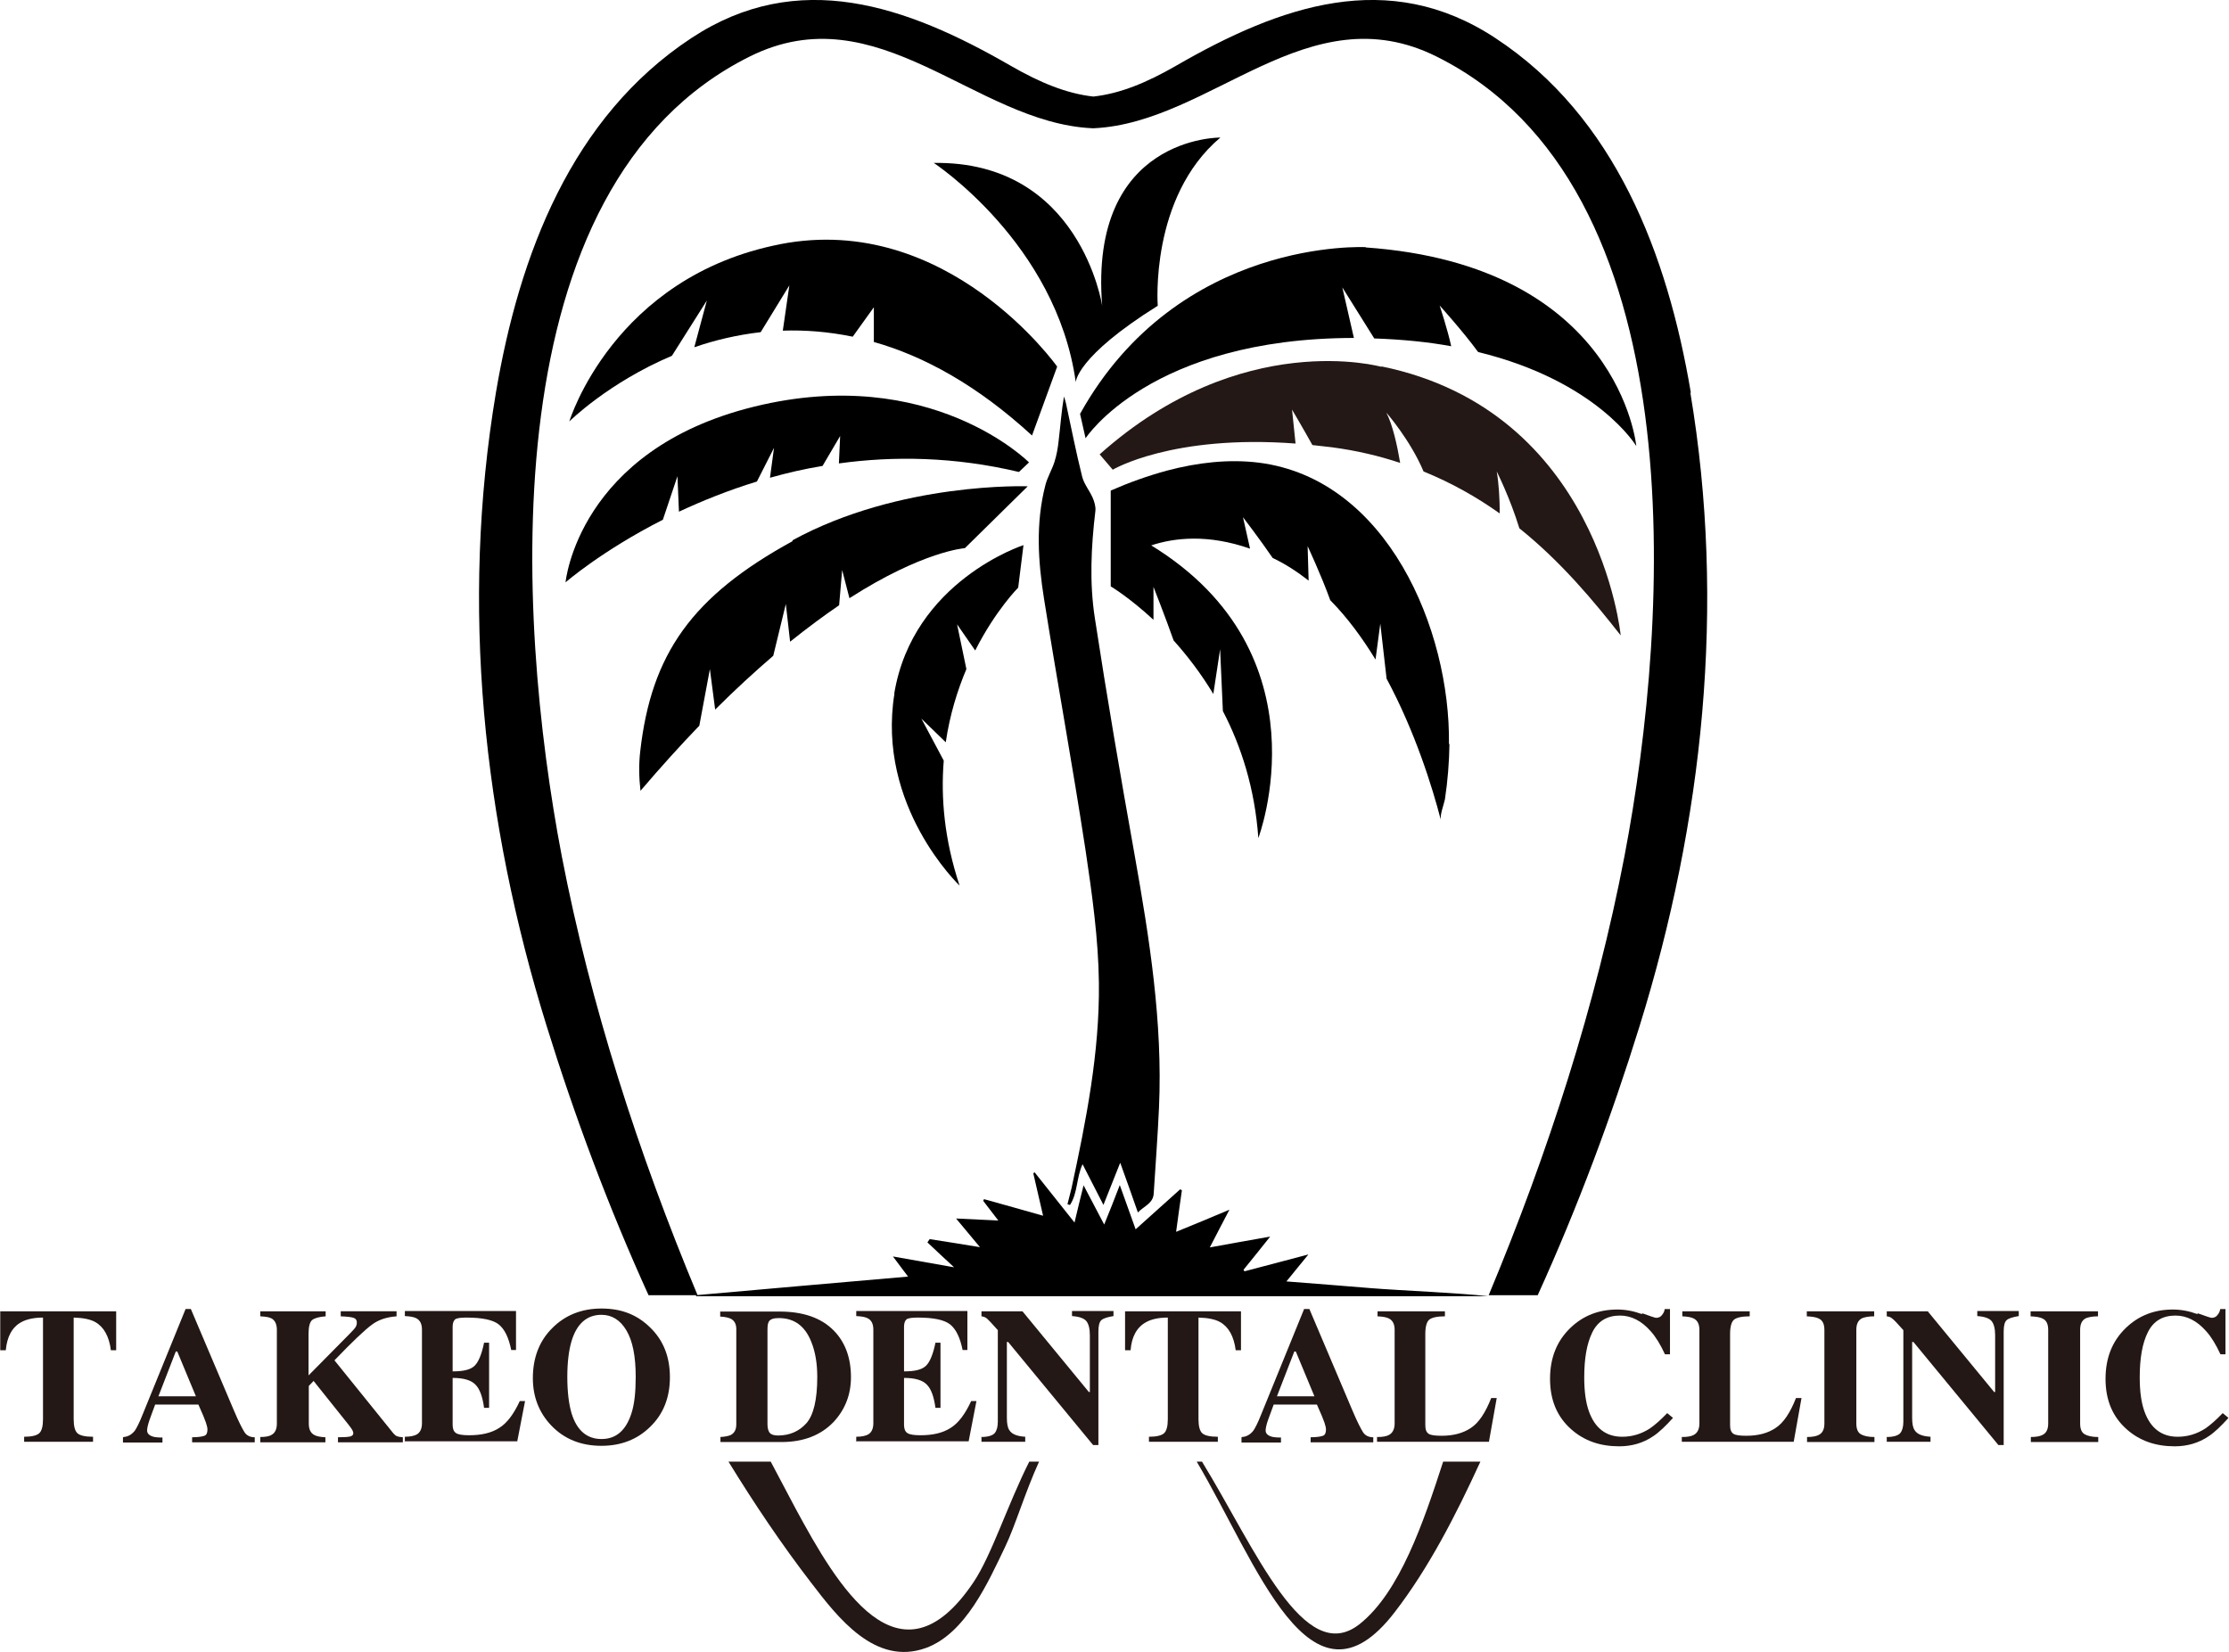 <svg xmlns="http://www.w3.org/2000/svg" version="1.1" xmlns:xlink="http://www.w3.org/1999/xlink" width="88.64" height="65.7"><svg id="SvgjsSvg1007" xmlns="http://www.w3.org/2000/svg" viewBox="0 0 88.64 65.7"><g id="SvgjsG1006"><path d="M44.54,46.26c-.23.57-.43,1.08-.66,1.66-.29-.57-.55-1.08-.83-1.62-.25.54-.19,1.15-.5,1.62-.03,0-.07-.02-.1-.03.05-.21.11-.42.16-.63.58-2.69,1.12-5.4,1.09-8.16-.02-1.76-.27-3.53-.53-5.28-.51-3.34-1.12-6.66-1.65-9.99-.24-1.5-.34-3.02.05-4.53.08-.32.26-.61.36-.92.09-.28.14-.57.17-.86.07-.58.11-1.16.21-1.75.03.09.06.18.08.27.21.97.4,1.94.64,2.9.07.3.29.56.42.85.07.16.13.36.11.53-.17,1.43-.24,2.86-.02,4.27.48,3.14,1.02,6.28,1.58,9.41.59,3.32,1.12,6.65.97,10.04-.05,1.14-.14,2.28-.21,3.42-.02.4-.38.5-.63.76-.23-.66-.45-1.28-.7-1.97Z"></path><path d="M51.13,50.96c1.18.09,2.29.18,3.39.27,1.1.09,3.54.19,4.65.32h-31.49s0-.03,0-.04c2.79-.25,5.57-.49,8.43-.74-.2-.27-.38-.5-.6-.8.84.15,1.6.28,2.43.43-.38-.35-.72-.67-1.06-.99l.09-.13c.64.1,1.28.2,2,.32-.33-.4-.61-.73-.95-1.14.59.03,1.09.05,1.68.08-.22-.29-.41-.53-.6-.78.01-.02.02-.05.03-.07.77.21,1.53.43,2.35.66-.14-.59-.26-1.14-.39-1.69.02-.01.04-.02.05-.04.52.65,1.03,1.3,1.59,2,.12-.51.23-.96.36-1.48.28.54.54,1.02.82,1.56.22-.54.41-1.02.62-1.57.22.62.42,1.17.63,1.76.61-.55,1.19-1.07,1.77-1.59.02.01.05.02.07.04-.08.53-.15,1.07-.23,1.65.71-.29,1.37-.56,2.12-.88-.28.53-.51.98-.78,1.5.81-.15,1.56-.28,2.4-.43-.38.48-.72.9-1.06,1.32.01.02.03.04.04.06.82-.22,1.64-.43,2.54-.67-.31.38-.57.7-.88,1.08Z"></path><path d="M0,52.15h4.62v1.55s-.21,0-.21,0c-.07-.55-.28-.93-.62-1.12-.19-.11-.48-.17-.86-.18v4.04c0,.28.05.47.15.56.1.09.3.14.62.14v.2H.96v-.2c.3,0,.5-.05.6-.14.1-.09.15-.28.15-.56v-4.04c-.37,0-.66.07-.86.18-.37.2-.57.58-.62,1.12h-.22v-1.55Z" style="fill:#231815;"></path><path d="M4.91,57.15c.18-.01.33-.1.45-.25.07-.1.18-.31.31-.64l1.71-4.2h.21l1.71,4.03c.19.45.34.74.43.88.09.13.23.19.4.19v.2h-2.49v-.2c.25,0,.41-.03.49-.06.08-.03.12-.11.12-.25,0-.06-.02-.15-.06-.27-.03-.07-.06-.16-.1-.26l-.2-.46h-1.72c-.11.31-.19.5-.22.6-.07.2-.1.34-.1.43,0,.11.07.19.22.24.09.03.22.04.39.04v.2h-1.57v-.2ZM7.79,55.53l-.74-1.78h-.06l-.69,1.78h1.5Z" style="fill:#231815;"></path><path d="M10.35,57.15c.21,0,.36-.03.44-.08.15-.08.22-.23.22-.46v-3.72c0-.22-.07-.37-.2-.45-.08-.05-.24-.08-.46-.09v-.2h2.6v.2c-.26.02-.44.07-.54.15-.09.08-.14.26-.14.55v1.65l1.65-1.67c.11-.11.19-.2.22-.25.03-.05.05-.11.05-.18,0-.1-.04-.16-.13-.19-.09-.03-.26-.05-.51-.06v-.2h2.22v.2c-.4.03-.73.14-.99.34-.26.19-.76.66-1.48,1.41l2.34,2.9c.05.06.1.1.15.12.05.02.12.03.23.04v.2h-2.58v-.2c.23,0,.39-.01.48-.03.08-.02.13-.06.13-.13,0-.03-.01-.07-.04-.13-.03-.05-.08-.12-.15-.21l-1.39-1.74-.19.2v1.5c0,.22.07.37.22.45.09.05.23.08.44.09v.2h-2.59v-.2Z" style="fill:#231815;"></path><path d="M16.1,57.34v-.2c.22,0,.38-.04.47-.09.14-.08.21-.23.21-.45v-3.72c0-.22-.07-.37-.22-.45-.09-.05-.24-.08-.46-.09v-.2h4.42v1.55h-.19c-.1-.49-.26-.83-.5-1.02-.23-.18-.66-.27-1.28-.27-.23,0-.38.02-.45.07-.06.05-.1.15-.1.29v1.78c.44,0,.73-.07.89-.24.15-.16.27-.46.36-.9h.2v2.59h-.2c-.06-.44-.17-.75-.34-.92-.17-.18-.47-.27-.91-.27v1.86c0,.16.04.27.13.33.08.06.26.09.52.09.49,0,.89-.09,1.2-.29.31-.19.58-.55.82-1.07h.21l-.31,1.6h-4.49Z" style="fill:#231815;"></path><path d="M25.85,52.79c.53.51.79,1.17.79,1.98s-.26,1.47-.79,1.98c-.51.5-1.16.75-1.93.75-.82,0-1.49-.27-2.01-.82-.48-.51-.72-1.14-.72-1.87,0-.8.25-1.47.76-1.98.51-.52,1.17-.79,1.97-.79s1.42.25,1.93.75ZM25.11,56.21c.12-.37.17-.85.17-1.45,0-.82-.12-1.43-.37-1.85-.24-.41-.58-.62-.99-.62-.58,0-.98.35-1.19,1.04-.11.37-.17.84-.17,1.43s.06,1.08.17,1.45c.21.68.61,1.02,1.19,1.02s.97-.34,1.19-1.02Z" style="fill:#231815;"></path><path d="M28.64,57.15c.19-.01.33-.04.42-.08.15-.08.22-.22.22-.42v-3.79c0-.2-.07-.33-.21-.41-.08-.04-.22-.08-.43-.09v-.2h2.35c.95,0,1.67.25,2.17.76.45.46.68,1.08.68,1.85,0,.69-.23,1.28-.68,1.77-.51.54-1.21.81-2.08.81h-2.43v-.2ZM30.61,56.98c.05.07.16.11.33.11.45,0,.83-.16,1.12-.48.29-.32.44-.94.44-1.85,0-.54-.08-1.01-.24-1.4-.25-.63-.68-.94-1.29-.94-.2,0-.33.04-.39.13-.04.06-.06.16-.06.32v3.78c0,.16.04.27.09.34Z" style="fill:#231815;"></path><path d="M34.05,57.34v-.2c.22,0,.38-.04.47-.09.14-.08.21-.23.21-.45v-3.72c0-.22-.07-.37-.22-.45-.09-.05-.24-.08-.46-.09v-.2h4.42v1.55h-.19c-.1-.49-.26-.83-.5-1.02-.23-.18-.66-.27-1.28-.27-.23,0-.38.02-.45.07-.06.05-.1.15-.1.29v1.78c.44,0,.73-.07.89-.24.15-.16.27-.46.36-.9h.2v2.59h-.2c-.06-.44-.17-.75-.34-.92-.17-.18-.47-.27-.91-.27v1.86c0,.16.04.27.13.33.08.06.26.09.52.09.49,0,.89-.09,1.2-.29.31-.19.58-.55.82-1.07h.21l-.31,1.6h-4.49Z" style="fill:#231815;"></path><path d="M39.01,57.15c.28,0,.47-.06.55-.16.08-.1.12-.25.12-.45v-3.64c-.23-.26-.38-.42-.43-.46-.06-.05-.13-.08-.22-.09v-.2h1.63l2.64,3.21h.04v-2.26c0-.26-.05-.45-.14-.56-.09-.11-.28-.18-.57-.2v-.2h1.65v.2c-.24.04-.4.09-.48.16-.08.07-.12.22-.12.45v4.52h-.21l-3.38-4.1h-.05v3.01c0,.24.03.4.1.5.1.16.31.24.63.26v.2h-1.74v-.2Z" style="fill:#231815;"></path><path d="M44.73,52.15h4.62v1.55s-.21,0-.21,0c-.07-.55-.28-.93-.62-1.12-.19-.11-.48-.17-.86-.18v4.04c0,.28.05.47.15.56.1.09.3.14.62.14v.2h-2.74v-.2c.3,0,.5-.05.6-.14.1-.09.15-.28.15-.56v-4.04c-.38,0-.66.07-.86.18-.37.2-.58.58-.62,1.12h-.22v-1.55Z" style="fill:#231815;"></path><path d="M49.39,57.15c.18-.01.33-.1.45-.25.07-.1.18-.31.31-.64l1.71-4.2h.21l1.71,4.03c.19.45.34.74.43.88.09.13.23.19.4.19v.2h-2.49v-.2c.25,0,.41-.03.49-.06.08-.03.12-.11.12-.25,0-.06-.02-.15-.06-.27-.03-.07-.06-.16-.1-.26l-.2-.46h-1.72c-.11.31-.18.5-.22.6-.07.2-.1.34-.1.43,0,.11.07.19.22.24.09.03.22.04.39.04v.2h-1.57v-.2ZM52.27,55.53l-.74-1.78h-.06l-.69,1.78h1.5Z" style="fill:#231815;"></path><path d="M54.78,57.15c.21,0,.36-.03.45-.08.15-.08.23-.23.23-.46v-3.72c0-.22-.07-.37-.22-.45-.09-.05-.24-.08-.46-.09v-.2h2.68v.2c-.31,0-.52.05-.62.13-.1.08-.16.27-.16.57v3.63c0,.17.04.28.13.34.09.06.26.08.52.08.46,0,.85-.1,1.16-.31.31-.2.58-.6.81-1.19h.22l-.31,1.74h-4.45v-.2Z" style="fill:#231815;"></path><path d="M65.31,52.23c.33.12.51.18.55.18.1,0,.18-.04.23-.11.06-.07.1-.15.11-.24h.21v1.8h-.2c-.18-.39-.37-.7-.57-.92-.36-.41-.77-.62-1.22-.62-.51,0-.88.22-1.1.67s-.32,1.04-.32,1.79c0,.55.06,1,.19,1.36.24.66.68,1,1.32,1,.39,0,.76-.11,1.1-.33.19-.13.42-.33.69-.61l.23.19c-.3.33-.56.58-.79.73-.4.27-.85.4-1.35.4-.76,0-1.39-.22-1.9-.67-.57-.5-.85-1.17-.85-2.01s.27-1.51.81-2.03c.51-.49,1.13-.73,1.87-.73.32,0,.64.06.97.18Z" style="fill:#231815;"></path><path d="M66.9,57.15c.21,0,.36-.03.45-.08.15-.08.23-.23.23-.46v-3.72c0-.22-.07-.37-.22-.45-.09-.05-.24-.08-.46-.09v-.2h2.68v.2c-.31,0-.52.05-.62.13-.1.08-.16.27-.16.57v3.63c0,.17.04.28.13.34.09.06.26.08.52.08.46,0,.85-.1,1.16-.31.31-.2.58-.6.81-1.19h.22l-.31,1.74h-4.45v-.2Z" style="fill:#231815;"></path><path d="M71.85,57.15c.22,0,.37-.03.47-.08.16-.08.23-.23.23-.46v-3.72c0-.23-.07-.38-.22-.45-.09-.05-.25-.08-.48-.09v-.2h2.68v.2c-.24,0-.4.04-.49.08-.15.08-.22.23-.22.46v3.72c0,.22.06.36.18.43.12.07.3.11.54.11v.2h-2.68v-.2Z" style="fill:#231815;"></path><path d="M75.02,57.15c.28,0,.47-.06.55-.16.08-.1.12-.25.12-.45v-3.64c-.23-.26-.38-.42-.44-.46-.05-.05-.13-.08-.22-.09v-.2h1.63l2.64,3.21h.04v-2.26c0-.26-.05-.45-.14-.56-.09-.11-.28-.18-.57-.2v-.2h1.65v.2c-.24.04-.4.09-.48.16-.08.07-.12.22-.12.45v4.52h-.21l-3.38-4.1h-.05v3.01c0,.24.03.4.1.5.1.16.31.24.63.26v.2h-1.74v-.2Z" style="fill:#231815;"></path><path d="M80.75,57.15c.22,0,.37-.03.47-.08.16-.08.23-.23.23-.46v-3.72c0-.23-.07-.38-.22-.45-.09-.05-.25-.08-.48-.09v-.2h2.68v.2c-.24,0-.4.04-.49.08-.15.08-.22.23-.22.46v3.72c0,.22.06.36.18.43.12.07.3.11.54.11v.2h-2.68v-.2Z" style="fill:#231815;"></path><path d="M87.4,52.23c.33.12.51.18.55.18.1,0,.18-.04.23-.11.06-.07.1-.15.11-.24h.21v1.8h-.2c-.18-.39-.37-.7-.57-.92-.36-.41-.77-.62-1.22-.62-.51,0-.88.22-1.1.67-.22.44-.32,1.04-.32,1.79,0,.55.06,1,.19,1.36.24.66.68,1,1.32,1,.39,0,.76-.11,1.1-.33.19-.13.42-.33.69-.61l.23.19c-.3.33-.56.58-.79.73-.4.27-.85.4-1.35.4-.76,0-1.39-.22-1.9-.67-.57-.5-.85-1.17-.85-2.01s.27-1.51.81-2.03c.51-.49,1.13-.73,1.87-.73.32,0,.64.06.97.18Z" style="fill:#231815;"></path><path d="M57.39,58.13c-.78,2.4-1.72,5.18-3.31,6.45-2.22,1.78-4.17-3.01-6.28-6.45h-.21c2.4,4.05,4.52,10.35,7.87,5.99,1.35-1.75,2.43-3.85,3.41-5.99h-1.47Z" style="fill:#231815;"></path><path d="M40.93,58.13c-.87,1.73-1.5,3.73-2.22,4.8-2.95,4.38-5.42.12-7.07-2.93-.33-.62-.66-1.24-.99-1.87h-1.68c1.03,1.68,2.12,3.3,3.29,4.82,1.05,1.37,2.54,3.32,4.56,2.59,1.59-.58,2.49-2.65,3.15-4.02.4-.83.79-2.16,1.35-3.39h-.4Z" style="fill:#231815;"></path><path d="M31.04,9.71c-6.65,1.29-8.4,7.05-8.4,7.05,0,0,1.55-1.54,4.08-2.61l1.39-2.2-.5,1.86c.81-.28,1.69-.49,2.64-.6l1.14-1.86-.26,1.8c.88-.03,1.81.04,2.78.24l.84-1.17v1.38c1.98.56,4.1,1.71,6.29,3.72l1-2.74s-4.36-6.16-11.01-4.87Z"></path><path d="M37.12,6.47s4.89,3.2,5.66,8.73c0,0,0-1,3.26-3.04,0,0-.33-4.31,2.49-6.69,0,0-5.24-.06-4.7,6.69,0,0-.87-5.78-6.71-5.68Z"></path><path d="M54.32,9.83s-7.45-.41-11.37,6.63l.22.97s2.57-3.98,10.67-3.99l-.46-2.01,1.27,2.03c1.13.04,2.14.14,3.06.31-.14-.65-.46-1.62-.46-1.62,0,0,.93,1.03,1.53,1.85,4.75,1.16,6.29,3.74,6.29,3.74,0,0-.67-7.19-10.77-7.9Z"></path><path d="M54.94,14.59s-5.56-1.57-11.21,3.48l.52.61s2.36-1.41,7.27-1.04l-.14-1.35s.46.78.81,1.41c.26.03.52.06.79.09.97.13,1.86.34,2.7.62-.12-.71-.3-1.52-.55-2,0,0,.95,1.08,1.48,2.34,1.13.46,2.13,1.03,3.03,1.67,0-.6-.04-1.21-.12-1.67,0,0,.53,1.05.9,2.26,1.68,1.35,2.97,2.91,4.03,4.26,0,0-.86-8.93-9.52-10.7Z" style="fill:#231815;"></path><path d="M30,16.17c-7.02,1.72-7.51,6.99-7.51,6.99,0,0,1.43-1.25,3.87-2.49l.58-1.73.06,1.41c.92-.43,1.96-.85,3.1-1.2l.68-1.34-.16,1.19c.67-.19,1.36-.35,2.09-.47l.7-1.19-.05,1.09c2.18-.3,4.59-.27,7.16.34l.4-.38s-3.9-3.94-10.92-2.22Z"></path><path d="M31.52,21.52c-4,2.19-5.62,4.48-6.06,8.36-.06.52-.05,1.05.01,1.57.81-.95,1.59-1.81,2.34-2.59l.42-2.25.21,1.61c.81-.81,1.59-1.52,2.31-2.14l.5-2.06.17,1.5c.7-.56,1.35-1.04,1.95-1.45l.12-1.4.29,1.12c2.93-1.88,4.59-1.99,4.59-1.99l2.5-2.46s-5.08-.19-9.36,2.15Z"></path><path d="M35.57,27.58c-.73,4.49,2.59,7.64,2.59,7.64-.61-1.83-.75-3.5-.63-4.97l-.89-1.67.97.94c.16-1.1.47-2.08.82-2.91l-.37-1.78.72,1.04c.81-1.6,1.71-2.5,1.71-2.5l.21-1.69s-4.4,1.42-5.14,5.91Z"></path><path d="M57.62,29.59c.06-4.54-2.45-10.54-7.56-11.19-1.21-.15-2.45,0-3.63.31-.78.21-1.53.48-2.26.8v3.81s.74.44,1.7,1.33v-1.31s.5,1.27.8,2.13c.53.59,1.08,1.3,1.58,2.13l.27-1.78.11,2.46c.72,1.38,1.27,3.06,1.41,5.05,0,0,2.79-7.32-4.26-11.64.94-.31,2.27-.45,3.93.13l-.28-1.25s.66.86,1.18,1.62c0,0,0,0,0,0,.51.24.98.55,1.43.9l-.04-1.37s.54,1.15.9,2.15c.69.7,1.28,1.51,1.8,2.36l.19-1.43.25,2.19c1.13,2.1,1.82,4.31,2.16,5.63-.05-.2.12-.63.16-.83.11-.73.17-1.47.18-2.2Z"></path><path d="M67.24,15.62c-.93-5.51-3.01-10.98-7.78-14.11-4.24-2.79-8.53-1.3-12.7,1.11-1.15.66-2.2,1.1-3.28,1.22-1.08-.12-2.13-.56-3.28-1.22-4.17-2.41-8.46-3.9-12.7-1.11-4.77,3.14-6.85,8.61-7.78,14.11-1.42,8.47-.51,17.04,2.02,25.19,1.1,3.55,2.45,7.18,4.05,10.7h1.95c-2.36-5.65-4.26-11.56-5.4-17.46-1.82-9.52-2.87-26.65,7.47-31.8,5.11-2.55,8.95,2.63,13.62,2.85h0s.03,0,.04,0c.01,0,.03,0,.04,0h0c4.67-.23,8.51-5.4,13.62-2.85,10.33,5.15,9.29,22.28,7.47,31.8-1.13,5.9-3.04,11.81-5.4,17.46h1.95c1.6-3.52,2.95-7.15,4.05-10.7,2.53-8.15,3.44-16.72,2.02-25.19Z"></path></g></svg><style>@media (prefers-color-scheme: light) { :root { filter: none; } }
@media (prefers-color-scheme: dark) { :root { filter: none; } }
</style></svg>